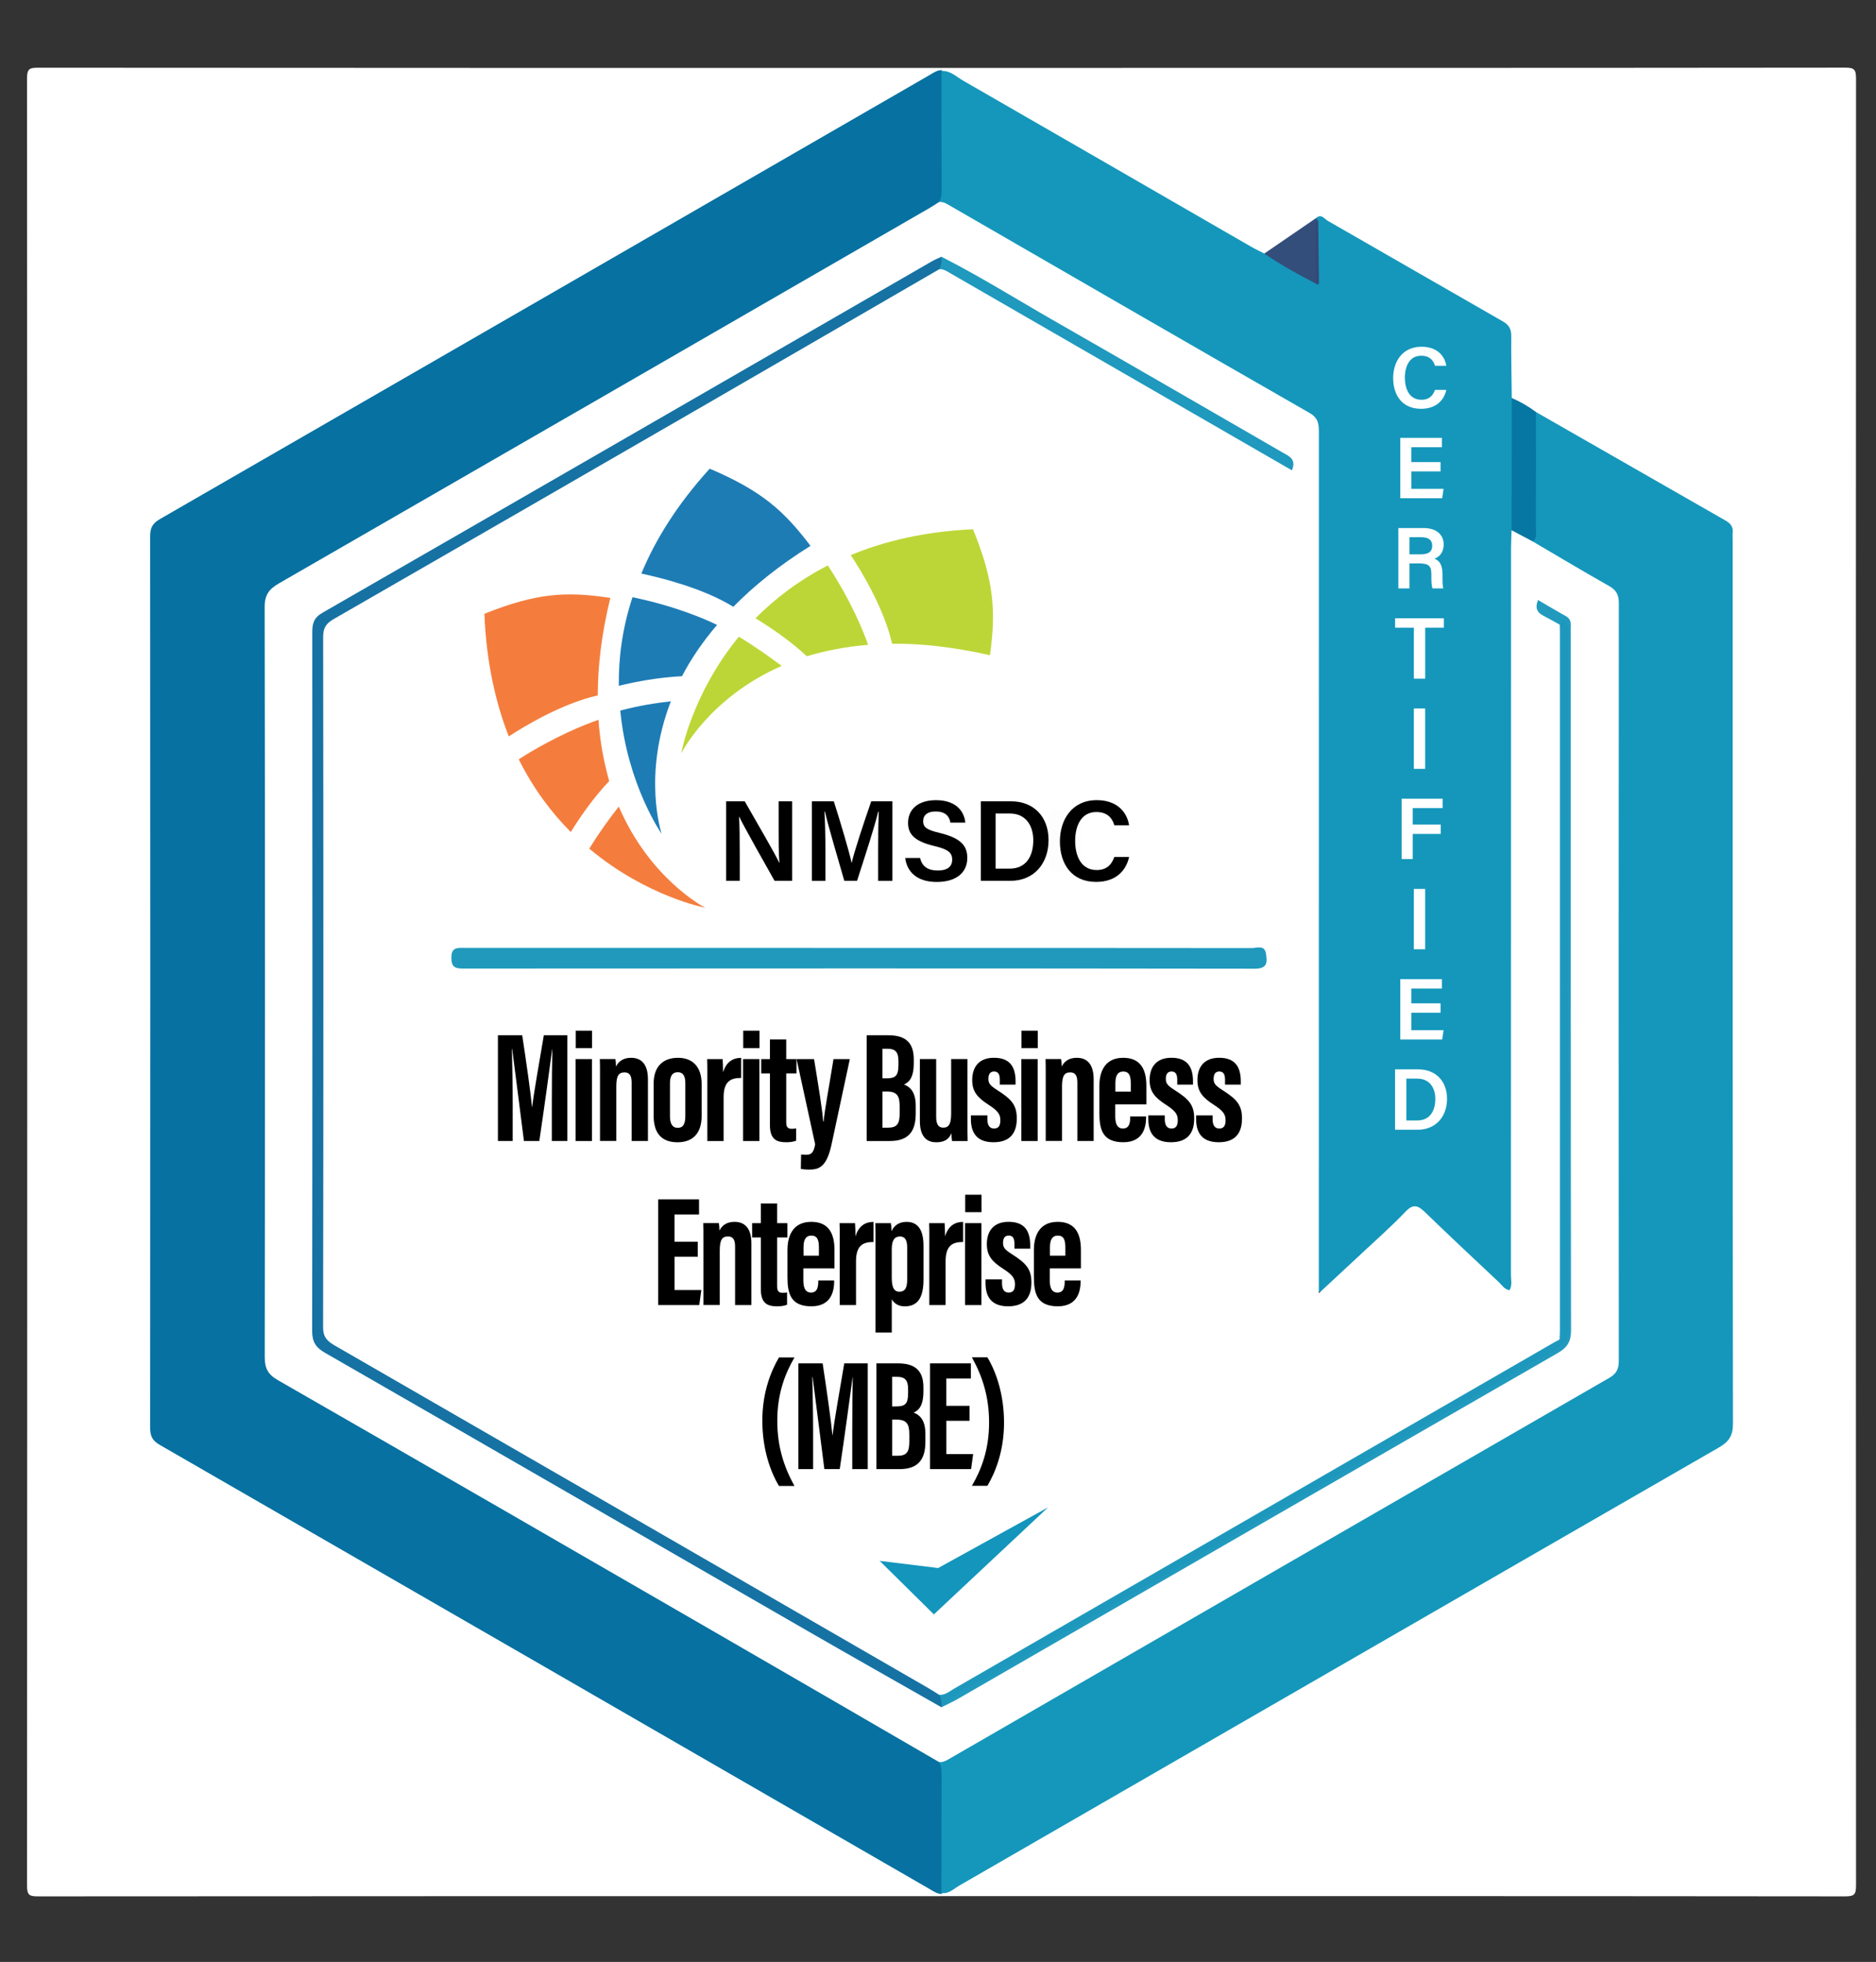 <svg xmlns="http://www.w3.org/2000/svg" xmlns:xlink="http://www.w3.org/1999/xlink" id="Layer_1" x="0px" y="0px" viewBox="0 0 697.46 729.53" style="enable-background:new 0 0 697.46 729.53;" xml:space="preserve"><rect x="0" y="0" width="697.46" height="729.53" fill="#333333" stroke="none"/><style type="text/css"> .st0{fill:#FFFFFF;} .st1{fill:#0771A1;} .st2{fill:#1497BB;} .st3{fill:#0677A2;} .st4{fill:#344E7B;} .st5{fill:#354976;} .st6{fill:#1672A3;} .st7{fill:#2099BD;} .st8{fill:#1D98BC;} .st9{fill:#219ABE;} .st10{fill:#1F99BD;} .st11{fill:#FDFDFD;} .st12{fill:#F47D3D;} .st13{fill:#1E7CB5;} .st14{fill:#BDD637;} .st15{fill:#1395BC;}</style><g> <path class="st0" d="M350.05,705.06c-111.93,0-223.85-0.01-335.78,0.08c-3.15,0-4.23-0.27-4.23-3.95 c0.12-224.02,0.12-448.04,0-672.06c0-3.68,1.08-3.95,4.23-3.95c111.93,0.09,223.85,0.08,335.78,0.08c0.16,0.56,0.05,1.06-0.35,1.5 c-13.85,8.64-28.14,16.52-42.27,24.68c-40.24,23.24-80.48,46.48-120.73,69.7c-40.39,23.3-80.69,46.78-121.26,69.78 c-5.98,3.39-8.16,7.15-8.14,14.07c0.23,107.28,0.21,214.56,0.03,321.84c-0.01,5.78,1.85,8.95,6.83,11.79 c53.55,30.5,106.82,61.47,160.21,92.26c40.83,23.55,81.64,47.13,122.44,70.73c1.01,0.58,2.05,1.11,2.89,1.95 C350.11,703.99,350.22,704.49,350.05,705.06z"></path> <path class="st0" d="M350.1,26.06c-0.02-0.27-0.04-0.54-0.05-0.81c111.97,0,223.93,0.02,335.9-0.1c3.42,0,4.09,0.67,4.09,4.09 c-0.1,223.94-0.1,447.87,0,671.81c0,3.42-0.67,4.1-4.09,4.09c-111.97-0.12-223.93-0.1-335.9-0.1c0.01-0.27,0.02-0.54,0.05-0.81 c0.12-0.25,0.24-0.5,0.36-0.75c11.61-7.49,23.8-14,35.74-20.93c42.64-24.73,85.36-49.3,128.05-73.95 c39.66-22.89,79.28-45.85,119-68.66c1.16-0.66,2.26-1.44,3.47-1.97c4.57-2.01,5.96-5.42,5.95-10.36 c-0.11-108.42-0.11-216.85,0-325.27c0-4.77-1.64-7.64-5.77-9.97c-22.05-12.42-43.9-25.2-65.82-37.86 c-3.07-2.27-6.72-3.67-9.56-6.31c-1.73-6.38-0.74-12.89-0.7-19.32c0.03-4.67-1.33-7.46-5.61-9.91 c-19.76-11.32-39.51-22.66-59.19-34.12c-1.98-1.15-3.87-2.67-6.39-2.4c-5.37,3.01-10.26,6.75-15.4,10.1 c-1.37,0.9-2.54,2.18-4.33,2.31c-7.62-2.21-13.93-7-20.67-10.87c-32.3-18.57-64.46-37.39-96.88-55.77 c-0.73-0.41-1.42-0.86-1.97-1.5C350.3,26.51,350.2,26.28,350.1,26.06z"></path> <path class="st1" d="M350.1,704.25c-1.76-0.02-3.11-1.04-4.55-1.87C250.2,647.32,154.85,592.26,59.44,537.29 c-2.67-1.54-3.62-3.22-3.62-6.26c0.07-110.58,0.07-221.17,0-331.75c0-3.04,0.95-4.72,3.62-6.26 c95.4-54.98,190.75-110.04,286.11-165.09c1.44-0.83,2.78-1.85,4.54-1.86c0,0-0.12,0.33-0.12,0.33c1.56,1.56,1.6,3.59,1.61,5.58 c0.05,12.45,0.08,24.9-0.01,37.35c-0.01,1.83-0.18,3.65-1.05,5.32c-1.22,2.1-3.24,3.27-5.27,4.45 c-80.18,46.34-160.37,92.67-240.64,138.86c-3.55,2.04-5.23,4.49-5.23,8.74c0.09,92.29,0.09,184.59,0,276.88 c0,4.21,1.55,6.72,5.14,8.78c68.17,39.16,136.19,78.59,204.32,117.82c12.27,7.06,24.58,14.06,36.76,21.28 c1.87,1.11,3.71,2.25,4.88,4.2c1.12,2.16,1.11,4.5,1.12,6.82c0.03,11.63,0.04,23.26-0.01,34.89c-0.01,2.3,0.2,4.71-1.62,6.58 L350.1,704.25z"></path> <path class="st2" d="M349.12,75.11c0.91-1.49,0.96-3.13,0.96-4.82c-0.05-14.64-0.07-29.28-0.09-43.92c3.28-0.18,5.5,2.13,8.02,3.58 c35.74,20.57,71.45,41.2,107.17,61.81c1.58,0.91,3.24,1.68,4.86,2.51c5,0.96,8.78,4.35,13.14,6.58c1.75,0.89,3.28,2.22,5.21,2.71 c0.83-6.78-0.04-13.56,0.41-20.31c0.13-0.74,0.34-1.46,0.53-2.18c1.88-1.73,3.04,0.31,4.24,1c21.74,12.44,43.41,25.01,65.16,37.44 c2.35,1.34,3.16,2.9,3.13,5.54c-0.08,7.63,0.11,15.27,0.19,22.9c1.64,2.14,1.54,4.67,1.54,7.16c-0.01,13.78,0.07,27.57-0.02,41.34 c-0.24,3.49-0.08,6.99-0.08,10.48c-0.01,87.3-0.01,174.59-0.01,261.89c0,2.17,0.07,4.33-0.06,6.5c-0.11,1.81,0.07,4.02-1.83,4.88 c-2.17,0.98-3.82-0.78-5.16-2.19c-5.51-5.81-11.89-10.69-17.51-16.38c-2.11-2.13-4.22-4.26-6.37-6.36 c-5.68-5.55-6.84-5.73-12.72-0.16c-6.88,6.53-13.66,13.18-20.73,19.52c-0.99,0.89-1.84,1.94-2.86,2.79c-1.72,1.45-3.28,4-5.87,2.79 c-2.26-1.05-1.78-3.75-1.8-5.86c-0.09-9.33-0.04-18.66-0.04-27.99c0-93.79-0.06-187.59,0.12-281.38c0.01-6.27-1.92-9.86-7.46-13.04 c-42.65-24.41-85.21-48.97-127.71-73.64C351.92,77.42,350.12,76.8,349.12,75.11z"></path> <path class="st2" d="M349.98,703.92c0.03-14.64,0.05-29.27,0.09-43.91c0.01-1.68-0.05-3.33-0.96-4.81 c8-6.03,17.01-10.39,25.62-15.38c46.55-26.97,93.16-53.83,139.75-80.72c26.54-15.32,53-30.79,79.66-45.89 c4.85-2.75,6.55-6.08,6.54-11.59c-0.15-90.95-0.15-181.91,0-272.86c0.01-5.49-1.52-9.01-6.49-11.62 c-6.92-3.64-13.72-7.54-20.34-11.73c-1.91-1.21-4.3-2.1-4.47-4.95c0.04-13.41-0.02-26.82,0.05-40.23c0.01-2.43-0.41-5.03,1.59-7.04 c23.52,13.48,47.04,26.96,70.58,40.42c1.75,1,2.8,2.26,2.59,4.39c-0.1,0.99-0.02,2-0.02,3c0,109.43-0.03,218.86,0.11,328.29 c0.01,4.46-1.41,6.74-5.22,8.94C544.9,592.44,450.83,646.8,356.71,701.09C354.62,702.3,352.76,704.28,349.98,703.92z"></path> <path class="st3" d="M571.03,153.19c0,14.37,0.02,28.73-0.03,43.1c-0.01,1.73,0.62,3.69-1.14,5.06c-3.73,0.68-5.8-1.74-7.87-4.18 c0.02-16.4,0.04-32.8,0.06-49.19C565.23,149.37,568.24,151.09,571.03,153.19z"></path> <path class="st4" d="M489.31,81.08c0.26,0.37,0.51,0.74,0.77,1.11c-1.34,5.55-0.2,11.19-0.6,16.77c-0.15,2.12,0.54,4.31-0.5,6.36 c-6.53-3.31-12.9-6.9-18.96-11.03C476.46,89.89,482.88,85.48,489.31,81.08z"></path> <path class="st0" d="M561.98,197.16c2.62,1.39,5.25,2.79,7.87,4.18c9.45,5.54,18.85,11.18,28.39,16.57 c2.67,1.51,3.61,3.26,3.61,6.32c-0.08,93.91-0.08,187.82-0.01,281.74c0,3-0.82,4.81-3.52,6.36 c-81.71,47.11-163.37,94.3-245.04,141.47c-1.29,0.74-2.56,1.59-4.17,1.39c-27.19-15.77-54.36-31.57-81.58-47.29 c-54.72-31.63-109.45-63.26-164.26-94.73c-3.7-2.13-4.85-4.44-4.85-8.61c0.13-92.93,0.14-185.87-0.03-278.8 c-0.01-4.57,1.63-6.72,5.32-8.84c80.72-46.48,161.37-93.08,242.03-139.66c1.15-0.66,2.24-1.42,3.36-2.14 c1.8-0.2,3.16,0.83,4.59,1.66c44.38,25.63,88.72,51.3,133.19,76.78c3.37,1.93,3.45,4.3,3.45,7.38 c-0.03,96.1-0.02,192.19-0.02,288.29c0,10.11,0,20.22,0,31.65c5.9-5.49,10.94-10.14,15.95-14.83c5.47-5.12,11.11-10.08,16.27-15.5 c2.86-3.01,4.62-2.36,7.2,0.13c9.09,8.8,18.33,17.46,27.55,26.12c1.16,1.09,2.02,2.64,3.94,2.96c1.06-1.89,0.51-3.9,0.51-5.81 c0.03-90.1,0.03-180.2,0.04-270.31C561.78,201.48,561.91,199.32,561.98,197.16z"></path> <path class="st5" d="M488.98,105.32c0.01-6.16-0.01-12.32,0.05-18.48c0.02-1.6-0.54-3.38,1.05-4.65c0.11,7.69,0.22,15.39,0.3,23.08 c0,0.18-0.41,0.52-0.62,0.52C489.5,105.77,489.24,105.48,488.98,105.32z"></path> <path class="st6" d="M350.02,634.83c-16.6-9.46-33.24-18.85-49.79-28.39C240.41,571.97,180.64,537.41,120.79,503 c-3.43-1.97-4.75-4.11-4.74-8.16c0.13-86.62,0.11-173.24,0.05-259.86c0-3.26,0.65-5.33,3.83-7.16 c75.56-43.47,151.04-87.09,226.54-130.66c1.13-0.65,2.36-1.13,3.55-1.68c1.42,1.86,1.18,3.42-0.86,4.65 c-29.07,16.85-58.12,33.72-87.2,50.53c-45.94,26.55-91.89,53.08-137.89,79.53c-2.76,1.59-3.93,3.22-3.93,6.57 c0.11,85.6,0.12,171.21-0.02,256.81c-0.01,3.71,1.62,5.17,4.4,6.78c73.64,42.45,147.24,84.96,220.84,127.48 c1.29,0.75,2.54,1.58,3.81,2.37C351.22,631.4,351.33,632.98,350.02,634.83z"></path> <path class="st7" d="M319.05,352.48c48.79,0,97.59-0.01,146.38,0.05c1.88,0,4.73-1.28,5.24,2.08c0.47,3.09,0.65,5.6-4.19,5.59 c-98.09-0.14-196.18-0.11-294.26-0.05c-3.04,0-4.41-0.54-4.41-4.04c-0.01-3.97,2.27-3.65,4.86-3.65 C221.46,352.48,270.25,352.48,319.05,352.48z"></path> <path class="st8" d="M350.02,634.83c0.12-1.63,0-3.21-0.87-4.65c2.19,0.2,3.74-1.22,5.44-2.2 c74.49-42.98,148.97-85.98,223.46-128.97c0.57-0.33,1.17-0.62,1.76-0.93c1.3-1.44,0.66-3.19,0.66-4.78 c0.04-85.42,0.03-170.85,0-256.27c0-1.61,0.56-3.34-0.61-4.82l0.04,0.08c-0.51-1.02-0.55-1.98,0.72-2.38 c1.14-0.37,1.91,0.42,2.43,1.28c0.72,1.21,0.41,2.6,0.41,3.92c0.01,86.76,0,173.53,0.07,260.29c0,3.07-1,4.89-3.63,6.38 c-20.66,11.7-41.2,23.61-61.74,35.52c-22.25,12.9-44.53,25.77-66.8,38.65c-18.53,10.72-37.14,21.31-55.64,32.08 c-14.91,8.68-30.23,16.68-44.61,26.25C350.75,634.47,350.38,634.65,350.02,634.83z"></path> <path class="st9" d="M351.11,634.29c5.03-5.81,12.3-8.22,18.64-11.98c18.55-10.99,37.32-21.62,56-32.4 c20.26-11.69,40.53-23.37,60.78-35.07c22.27-12.86,44.52-25.74,66.79-38.6c8.04-4.65,16.04-9.39,24.19-13.84 c3.85-2.1,5.62-4.52,5.61-9.31c-0.18-85.4-0.13-170.81-0.14-256.21c0-1.65,0.23-3.47-0.36-4.92c-0.8-1.98-2.08-2.14-2.7,0.33 c-2.04-1.12-4.06-2.28-6.13-3.34c-2.24-1.16-3.21-2.78-1.99-5.85c3.48,2.03,6.84,4.06,10.27,5.95c1.56,0.86,2,2.07,1.92,3.7 c-0.05,1-0.01,2-0.01,3c0,86.27-0.03,172.55,0.1,258.82c0.01,4.23-1.32,6.45-4.97,8.56c-74.42,42.8-148.76,85.75-223.12,128.66 C354.39,632.7,352.73,633.46,351.11,634.29z"></path> <path class="st10" d="M349.15,100.12c0.87-1.44,0.99-3.02,0.86-4.65c14.22,7.23,27.74,15.7,41.56,23.62 c28.43,16.28,56.77,32.71,85.14,49.09c2.4,1.39,5.41,2.44,3.59,6.7c-11.98-6.92-23.91-13.8-35.84-20.68 c-30.39-17.54-60.78-35.07-91.17-52.61C351.99,100.84,350.77,99.93,349.15,100.12z"></path> <path class="st9" d="M579.86,232.21c1.82,1.38,1.09,3.37,1.09,5.1c0.04,85.24,0.04,170.47,0,255.71c0,1.72,0.77,3.73-1.15,5.06 c0.05-1.16,0.14-2.33,0.14-3.49c0.01-86.46,0.01-172.92,0-259.38C579.95,234.21,579.89,233.21,579.86,232.21z"></path> <path class="st11" d="M389.93,312.62c0-1.82-0.37-3.75,0.09-5.44c0.58-2.1-2.54-6.02,2.91-6.03c6.3-0.02,8.87,1.46,9.18,6.4 c0.22,3.46,0.09,6.96-0.01,10.44c-0.09,3-1.68,4.88-4.61,5.7c-6,1.68-7.57,0.55-7.57-5.58 C389.93,316.26,389.93,314.44,389.93,312.62z"></path></g><g id="XMLID_292_"> <g id="XMLID_303_"> <path id="XMLID_306_" class="st12" d="M222.51,267.64c-5.08,1.79-16.06,6.04-29.66,14.69c5.49,10.98,12.22,19.91,19.36,27.05 c3.3-5.35,8.38-12.77,14.28-18.95C224.57,283.57,223.06,276.02,222.51,267.64z"></path> <path id="XMLID_305_" class="st12" d="M219.08,315.56c21.28,17.85,43.11,21.97,43.11,21.97s-20.46-10.44-32.13-37.62 C226.91,303.89,223.06,309.11,219.08,315.56z"></path> <path id="XMLID_304_" class="st12" d="M222.24,258.58c0-10.71,1.37-22.79,4.67-36.25c-16.2-2.47-27.32-1.92-46.82,5.9 c0.69,17.85,4.12,32.95,9.06,45.59C194.64,270.25,208.78,261.6,222.24,258.58z"></path> </g> <g id="XMLID_299_"> <path id="XMLID_302_" class="st13" d="M266.59,232.36c-4.81-2.33-15.65-7-31.44-10.3c-3.84,11.67-5.22,22.79-5.08,32.95 c6.04-1.51,14.83-3.16,23.48-3.57C256.84,245.12,261.1,238.81,266.59,232.36z"></path> <path id="XMLID_301_" class="st13" d="M230.61,264.21c2.61,27.6,15.38,45.86,15.38,45.86s-7.28-21.69,3.43-49.29 C244.35,261.33,237.89,262.29,230.61,264.21z"></path> <path id="XMLID_300_" class="st13" d="M272.63,225.63c7.55-7.69,17.03-15.38,28.7-22.66c-9.89-13.04-18.12-20.46-37.48-28.7 c-12.08,13.32-20.18,26.36-25.4,39C244.76,214.64,261.1,218.49,272.63,225.63z"></path> </g> <g id="XMLID_295_"> <path id="XMLID_298_" class="st14" d="M322.75,239.77c-1.79-5.08-6.18-16.06-14.97-29.52c-10.98,5.63-19.77,12.49-26.91,19.63 c5.35,3.3,12.77,8.24,19.09,14.14C306.82,241.97,314.37,240.46,322.75,239.77z"></path> <path id="XMLID_297_" class="st14" d="M274.69,236.75c-17.58,21.42-21.42,43.39-21.42,43.39s10.16-20.6,37.35-32.54 C286.5,244.58,281.28,240.73,274.69,236.75z"></path> <path id="XMLID_296_" class="st14" d="M331.67,239.36c10.71-0.14,22.79,1.24,36.39,4.26c2.2-16.2,1.65-27.32-6.32-46.82 c-17.85,0.82-32.95,4.39-45.45,9.61C319.86,211.76,328.65,226.04,331.67,239.36z"></path> </g></g><g> <path d="M269.96,327.53v-29.58h6.91c3.83,6.74,11.39,19.65,12.84,22.87h0.07c-0.31-3.33-0.3-8.31-0.3-13.15v-9.72h5.02v29.58h-6.53 c-3.39-6-11.56-20.47-13.14-23.85h-0.07c0.21,2.86,0.26,8.57,0.26,13.88v9.97H269.96z"></path> <path d="M326.48,315.92c0-5.2,0.07-10.83,0.2-14.1h-0.19c-1.33,5.61-4.87,16.44-7.86,25.71h-4.73c-2.27-7.91-5.93-20.17-7.22-25.78 h-0.17c0.24,3.45,0.36,9.7,0.36,14.78v11.01h-5.04v-29.58h8.16c2.63,8.23,5.7,18.66,6.62,22.85h0.05 c0.71-3.53,4.46-14.8,7.24-22.85h7.88v29.58h-5.3V315.92z"></path> <path d="M342.07,319.01c0.71,3.17,2.92,4.68,6.59,4.68c3.78,0,5.35-1.63,5.35-4.01c0-2.6-1.42-3.86-6.71-5.12 c-7.59-1.82-9.7-4.56-9.7-8.61c0-4.89,3.6-8.42,10.38-8.42c7.48,0,10.5,4.17,10.91,8.35h-5.54c-0.38-2.1-1.59-4.14-5.53-4.14 c-2.91,0-4.61,1.26-4.61,3.61c0,2.3,1.38,3.23,6.24,4.39c8.44,2.04,10.17,5.26,10.17,9.31c0,5.19-3.85,8.9-11.38,8.9 c-7.39,0-11.05-3.82-11.71-8.92H342.07z"></path> <path d="M364.66,297.95h11.2c8.41,0,13.97,5.67,13.97,14.44c0,8.67-5.4,15.14-14.19,15.14h-10.97V297.95z M370.14,322.99h5.22 c6.04,0,8.79-4.48,8.79-10.56c0-5.18-2.55-9.94-8.76-9.94h-5.25V322.99z"></path> <path d="M419.79,318.66c-1.22,5.35-5.18,9.27-12.27,9.27c-9.08,0-13.47-6.66-13.47-15.06c0-8.08,4.48-15.35,13.72-15.35 c7.48,0,11.24,4.4,12,9.35h-5.48c-0.76-2.6-2.51-4.93-6.71-4.93c-5.63,0-7.86,5.15-7.86,10.74c0,5.28,2,10.83,8.03,10.83 c4.25,0,5.79-2.73,6.52-4.85H419.79z"></path></g><g> <path class="st0" d="M537.72,144.98c-0.93,4.06-3.98,7.03-9.42,7.03c-6.98,0-10.35-5.06-10.35-11.43c0-6.13,3.44-11.65,10.54-11.65 c5.74,0,8.63,3.34,9.22,7.09h-4.21c-0.58-1.98-1.93-3.74-5.15-3.74c-4.33,0-6.04,3.91-6.04,8.15c0,4,1.54,8.22,6.17,8.22 c3.27,0,4.45-2.07,5.01-3.68H537.72z"></path> <path class="st0" d="M535.58,175.3h-10.88v6.47h11.99l-0.51,3.49H520.6v-22.45h15.47v3.49h-11.38v5.51h10.88V175.3z"></path> <path class="st0" d="M524.01,209.51v9.29h-4.13v-22.45h9.49c4.8,0,7.37,2.63,7.37,6.11c0,2.98-1.65,4.66-3.46,5.3 c1.36,0.44,3.01,1.67,3.01,5.64v1.06c0,1.52-0.02,3.32,0.31,4.34h-4.01c-0.4-0.97-0.44-2.68-0.44-4.97v-0.38 c0-2.71-0.72-3.95-4.47-3.95H524.01z M524.01,206.11h4.35c2.92,0,4.11-1.11,4.11-3.2c0-2.02-1.32-3.15-3.92-3.15h-4.54V206.11z"></path> <path class="st0" d="M525.64,233.39h-6.97v-3.49h18.14v3.49h-6.95v18.96h-4.22V233.39z"></path> <path class="st0" d="M529.85,263.44v22.45h-4.21v-22.45H529.85z"></path> <path class="st0" d="M521.1,296.99h15.24v3.49h-11.12v6.11h10.42v3.49h-10.42v9.36h-4.12V296.99z"></path> <path class="st0" d="M529.85,330.53v22.45h-4.21v-22.45H529.85z"></path> <path class="st0" d="M535.58,376.57h-10.88v6.47h11.99l-0.51,3.49H520.6v-22.45h15.47v3.49h-11.38v5.51h10.88V376.57z"></path> <path class="st0" d="M518.65,397.63h8.6c6.46,0,10.73,4.3,10.73,10.96c0,6.58-4.15,11.49-10.9,11.49h-8.43V397.63z M522.86,416.63 h4.01c4.64,0,6.75-3.4,6.75-8.01c0-3.93-1.96-7.55-6.73-7.55h-4.03V416.63z"></path></g><g> <path d="M205.16,409.64c0-6.68,0.07-15,0.19-19.51h-0.06c-0.9,6.82-3.08,22.75-4.78,34.13h-5.72c-1.27-10.21-3.46-26.99-4.36-34.18 h-0.12c0.12,4.58,0.3,13.48,0.3,20.24v13.94h-5.49v-39.31h9.03c1.53,9.99,3.11,21.19,3.64,26.7h0.06 c0.64-5.58,2.77-17.27,4.34-26.7h8.73v39.31h-5.76V409.64z"></path> <path d="M214.01,393.81h6.06v30.46h-6.06V393.81z M214.06,383.24h6.06v6.48h-6.06V383.24z"></path> <path d="M223.07,403.2c0-6.19,0-8.02-0.06-9.4h5.79c0.11,0.7,0.22,1.89,0.22,2.77c0.88-1.77,2.51-3.24,5.61-3.24 c3.71,0,6.26,2.25,6.26,8v22.93h-6.06v-21.79c0-2.75-0.95-3.71-2.62-3.71c-2.16,0-3.08,1.15-3.08,5.28v20.21h-6.06V403.2z"></path> <path d="M260.86,403.16v11.71c0,6.53-3.25,9.87-8.99,9.87c-5.94,0-8.86-3.43-8.86-9.84v-12c0-6.59,3.75-9.57,9.04-9.57 C257.57,393.33,260.86,396.72,260.86,403.16z M249.08,402.81v12.31c0,2.46,0.75,4.25,2.9,4.25c2.03,0,2.81-1.5,2.81-4.36v-12.25 c0-2.35-0.63-4.06-2.85-4.06C249.96,398.7,249.08,400.12,249.08,402.81z"></path> <path d="M262.97,404.13c0-5.06,0.05-7.21-0.06-10.32h5.75c0.06,0.59,0.17,3.3,0.17,4.93c1.21-4.12,3.89-5.38,6.71-5.39v7.47 c-3.48,0.01-6.51,0.89-6.51,7.13v16.32h-6.06V404.13z"></path> <path d="M276.27,393.81h6.06v30.46h-6.06V393.81z M276.32,383.24h6.06v6.48h-6.06V383.24z"></path> <path d="M283.01,393.81h3.23v-7.31h6.06v7.31h3.82v5.32h-3.82v18.01c0,1.44,0.2,2.59,2.04,2.59c0.54,0,1.33-0.06,1.65-0.18v4.57 c-1.02,0.49-2.56,0.61-3.7,0.61c-3.81,0-6.05-1.23-6.05-6.5v-19.1h-3.23V393.81z"></path> <path d="M302.65,393.81c1.63,9.97,3.15,19.27,3.39,23.21h0.16c0.54-5.24,1.76-11.3,3.68-23.21h6.07l-6.84,31.92 c-1.91,8.77-5.08,9.17-8.55,9.17c-1.04,0-2.01-0.12-2.83-0.24l0.1-5.39c0.05,0.01,1.07,0.13,1.79,0.13c1.9,0,2.89-0.67,3.44-3.92 l-6.91-31.67H302.65z"></path> <path d="M322.23,384.95h8.07c6.81,0,9.42,3.18,9.42,8.95v1.45c0,5.58-1.93,7.19-3.65,7.9c1.75,0.7,4.38,2.17,4.38,7.89v2.98 c0,6.65-2.77,10.15-9.61,10.15h-8.61V384.95z M329.62,400.96c3.39,0,4.4-1.05,4.4-4.95v-1.53c0-3.26-1.16-4.52-4.06-4.52h-1.88v11 H329.62z M328.09,419.31h2.02c3.5,0,4.37-1.55,4.37-5.35v-2.62c0-3.83-0.97-5.48-4.83-5.48h-1.56V419.31z"></path> <path d="M359.68,415.37c0,4.48,0,7.3,0.06,8.9h-5.79c-0.11-0.63-0.22-2.06-0.22-2.89c-1.08,2.66-3.19,3.36-5.68,3.36 c-2.84,0-6.06-1.36-6.06-7.93v-23.01h6.06v21.43c0,2.8,0.81,4.07,2.63,4.07c1.98,0,2.94-1.24,2.94-5.21v-20.3h6.06V415.37z"></path> <path d="M367.09,414.73v1.39c0,1.88,0.53,3.5,2.47,3.5c1.65,0,2.35-1,2.35-3.03c0-1.97-0.56-3.33-4.25-5.71 c-4.19-2.69-6.21-4.9-6.21-9.26c0-5.15,2.77-8.3,8.07-8.3c5.76,0,8.05,3.18,8.05,8.76v1.22h-5.86v-1.88c0-2.12-0.71-2.99-2.15-2.99 c-1.49,0-2.09,1.08-2.09,2.7c0,1.71,0.57,2.48,3.34,4.25c5.33,3.39,7.21,5.55,7.21,10.54c0,5.83-2.93,8.81-8.65,8.81 c-6.85,0-8.41-4.3-8.41-8.65v-1.35H367.09z"></path> <path d="M379.72,393.81h6.06v30.46h-6.06V393.81z M379.77,383.24h6.06v6.48h-6.06V383.24z"></path> <path d="M388.78,403.2c0-6.19,0-8.02-0.06-9.4h5.79c0.11,0.7,0.22,1.89,0.22,2.77c0.88-1.77,2.51-3.24,5.61-3.24 c3.71,0,6.26,2.25,6.26,8v22.93h-6.06v-21.79c0-2.75-0.95-3.71-2.62-3.71c-2.16,0-3.08,1.15-3.08,5.28v20.21h-6.06V403.2z"></path> <path d="M414.63,410.65v4.47c0,2.35,0.54,4.5,2.85,4.5c2.42,0,2.71-2.16,2.71-4.35v-0.15h5.91v0.14c0,3.2-0.68,9.47-8.48,9.47 c-7.76,0-8.9-4.81-8.9-10.96v-9.98c0-4.17,1.31-10.46,8.86-10.46c6.5,0,8.62,4.39,8.62,10.41c0,1.78,0,5.15,0,6.9H414.63z M420.4,405.9v-3.12c0-2.82-0.65-4.34-2.82-4.34c-1.95,0-2.9,1.39-2.9,4.35v3.11H420.4z"></path> <path d="M433.05,414.73v1.39c0,1.88,0.53,3.5,2.47,3.5c1.65,0,2.35-1,2.35-3.03c0-1.97-0.56-3.33-4.25-5.71 c-4.19-2.69-6.21-4.9-6.21-9.26c0-5.15,2.77-8.3,8.07-8.3c5.76,0,8.05,3.18,8.05,8.76v1.22h-5.86v-1.88c0-2.12-0.71-2.99-2.15-2.99 c-1.49,0-2.09,1.08-2.09,2.7c0,1.71,0.57,2.48,3.34,4.25c5.33,3.39,7.21,5.55,7.21,10.54c0,5.83-2.93,8.81-8.65,8.81 c-6.85,0-8.41-4.3-8.41-8.65v-1.35H433.05z"></path> <path d="M450.82,414.73v1.39c0,1.88,0.53,3.5,2.47,3.5c1.65,0,2.35-1,2.35-3.03c0-1.97-0.56-3.33-4.25-5.71 c-4.19-2.69-6.21-4.9-6.21-9.26c0-5.15,2.77-8.3,8.07-8.3c5.76,0,8.05,3.18,8.05,8.76v1.22h-5.86v-1.88c0-2.12-0.71-2.99-2.15-2.99 c-1.49,0-2.09,1.08-2.09,2.7c0,1.71,0.57,2.48,3.34,4.25c5.33,3.39,7.21,5.55,7.21,10.54c0,5.83-2.93,8.81-8.65,8.81 c-6.85,0-8.41-4.3-8.41-8.65v-1.35H450.82z"></path> <path d="M259.42,467.31h-8.64v12.38h9.96l-0.77,5.58h-15.26v-39.31h15.18v5.63h-9.12v10.15h8.64V467.31z"></path> <path d="M261.53,464.2c0-6.19,0-8.02-0.06-9.4h5.79c0.11,0.7,0.22,1.89,0.22,2.77c0.88-1.77,2.51-3.24,5.61-3.24 c3.71,0,6.26,2.25,6.26,8v22.93h-6.06v-21.79c0-2.75-0.95-3.71-2.62-3.71c-2.16,0-3.08,1.15-3.08,5.28v20.21h-6.06V464.2z"></path> <path d="M279.63,454.81h3.23v-7.31h6.06v7.31h3.82v5.32h-3.82v18.01c0,1.44,0.2,2.59,2.04,2.59c0.54,0,1.33-0.06,1.65-0.18v4.57 c-1.02,0.49-2.56,0.61-3.7,0.61c-3.81,0-6.05-1.23-6.05-6.5v-19.1h-3.23V454.81z"></path> <path d="M298.67,471.65v4.47c0,2.35,0.54,4.5,2.84,4.5c2.42,0,2.71-2.16,2.71-4.35v-0.15h5.91v0.14c0,3.2-0.68,9.47-8.48,9.47 c-7.76,0-8.89-4.81-8.89-10.96v-9.98c0-4.17,1.31-10.46,8.86-10.46c6.5,0,8.62,4.39,8.62,10.41c0,1.78,0,5.15,0,6.9H298.67z M304.45,466.9v-3.12c0-2.82-0.65-4.34-2.82-4.34c-1.95,0-2.9,1.39-2.9,4.35v3.11H304.45z"></path> <path d="M312.19,465.13c0-5.06,0.05-7.21-0.06-10.32h5.75c0.06,0.59,0.17,3.3,0.17,4.93c1.21-4.12,3.89-5.38,6.71-5.39v7.47 c-3.48,0.01-6.51,0.89-6.51,7.13v16.32h-6.06V465.13z"></path> <path d="M331.55,483.12v12.36h-6.06v-31.93c0-4.11,0-6.9-0.06-8.74h5.79c0.11,0.55,0.22,1.91,0.22,3c0.9-1.96,2.58-3.47,5.6-3.47 c4.25,0,6.3,3,6.3,8.93v12.48c0,7.02-2.31,9.99-6.95,9.99C333.76,485.74,332.34,484.48,331.55,483.12z M337.27,475.82v-12.01 c0-2.77-0.88-4.04-2.64-4.04c-1.97,0-3.09,1.22-3.09,4.74v10.56c0,3.11,0.57,5.24,2.84,5.24 C336.64,480.3,337.27,478.57,337.27,475.82z"></path> <path d="M345.5,465.13c0-5.06,0.05-7.21-0.06-10.32h5.75c0.06,0.59,0.17,3.3,0.17,4.93c1.21-4.12,3.89-5.38,6.71-5.39v7.47 c-3.48,0.01-6.51,0.89-6.51,7.13v16.32h-6.06V465.13z"></path> <path d="M358.8,454.81h6.06v30.46h-6.06V454.81z M358.85,444.24h6.06v6.48h-6.06V444.24z"></path> <path d="M372.53,475.73v1.39c0,1.88,0.53,3.5,2.47,3.5c1.65,0,2.35-1,2.35-3.03c0-1.97-0.56-3.33-4.25-5.71 c-4.19-2.69-6.21-4.9-6.21-9.26c0-5.15,2.77-8.3,8.07-8.3c5.76,0,8.05,3.18,8.05,8.76v1.22h-5.86v-1.88c0-2.12-0.71-2.99-2.15-2.99 c-1.49,0-2.09,1.08-2.09,2.7c0,1.71,0.57,2.48,3.34,4.25c5.33,3.39,7.21,5.55,7.21,10.54c0,5.83-2.93,8.81-8.65,8.81 c-6.85,0-8.41-4.3-8.41-8.65v-1.35H372.53z"></path> <path d="M390.29,471.65v4.47c0,2.35,0.54,4.5,2.84,4.5c2.42,0,2.71-2.16,2.71-4.35v-0.15h5.91v0.14c0,3.2-0.68,9.47-8.48,9.47 c-7.76,0-8.89-4.81-8.89-10.96v-9.98c0-4.17,1.31-10.46,8.86-10.46c6.5,0,8.62,4.39,8.62,10.41c0,1.78,0,5.15,0,6.9H390.29z M396.07,466.9v-3.12c0-2.82-0.65-4.34-2.82-4.34c-1.95,0-2.9,1.39-2.9,4.35v3.11H396.07z"></path> <path d="M295.37,504.75c-3.37,5.79-6.39,13.22-6.39,23.54c0,9.69,2.52,17.26,6.39,24.25h-5.76c-3.19-5.29-6.19-13.68-6.19-24.31 c0-10.68,3.32-18.62,6.19-23.48H295.37z"></path> <path d="M316.85,531.64c0-6.68,0.07-15,0.19-19.51h-0.06c-0.9,6.82-3.08,22.75-4.78,34.13h-5.72c-1.27-10.21-3.46-26.99-4.36-34.18 H302c0.12,4.58,0.3,13.48,0.3,20.24v13.94h-5.49v-39.31h9.03c1.53,9.99,3.11,21.19,3.64,26.7h0.06c0.64-5.58,2.77-17.27,4.34-26.7 h8.73v39.31h-5.76V531.64z"></path> <path d="M325.82,506.95h8.07c6.81,0,9.42,3.18,9.42,8.95v1.45c0,5.58-1.93,7.19-3.65,7.9c1.75,0.7,4.38,2.17,4.38,7.89v2.98 c0,6.65-2.77,10.15-9.61,10.15h-8.61V506.95z M333.21,522.96c3.39,0,4.4-1.05,4.4-4.95v-1.53c0-3.26-1.16-4.52-4.06-4.52h-1.88v11 H333.21z M331.68,541.31h2.02c3.5,0,4.37-1.55,4.37-5.35v-2.62c0-3.83-0.97-5.48-4.83-5.48h-1.56V541.31z"></path> <path d="M360.48,528.31h-8.64v12.38h9.96l-0.77,5.58h-15.26v-39.31h15.18v5.63h-9.12v10.15h8.64V528.31z"></path> <path d="M361.33,552.49c3.37-5.79,6.39-13.22,6.39-23.54c0-9.69-2.52-17.26-6.39-24.25h5.76c3.19,5.29,6.19,13.68,6.19,24.31 c0,10.69-3.32,18.63-6.19,23.48H361.33z"></path></g><polygon class="st15" points="327.04,580.39 348.79,583.05 389.65,560.5 347.2,600.29 "></polygon></svg>
